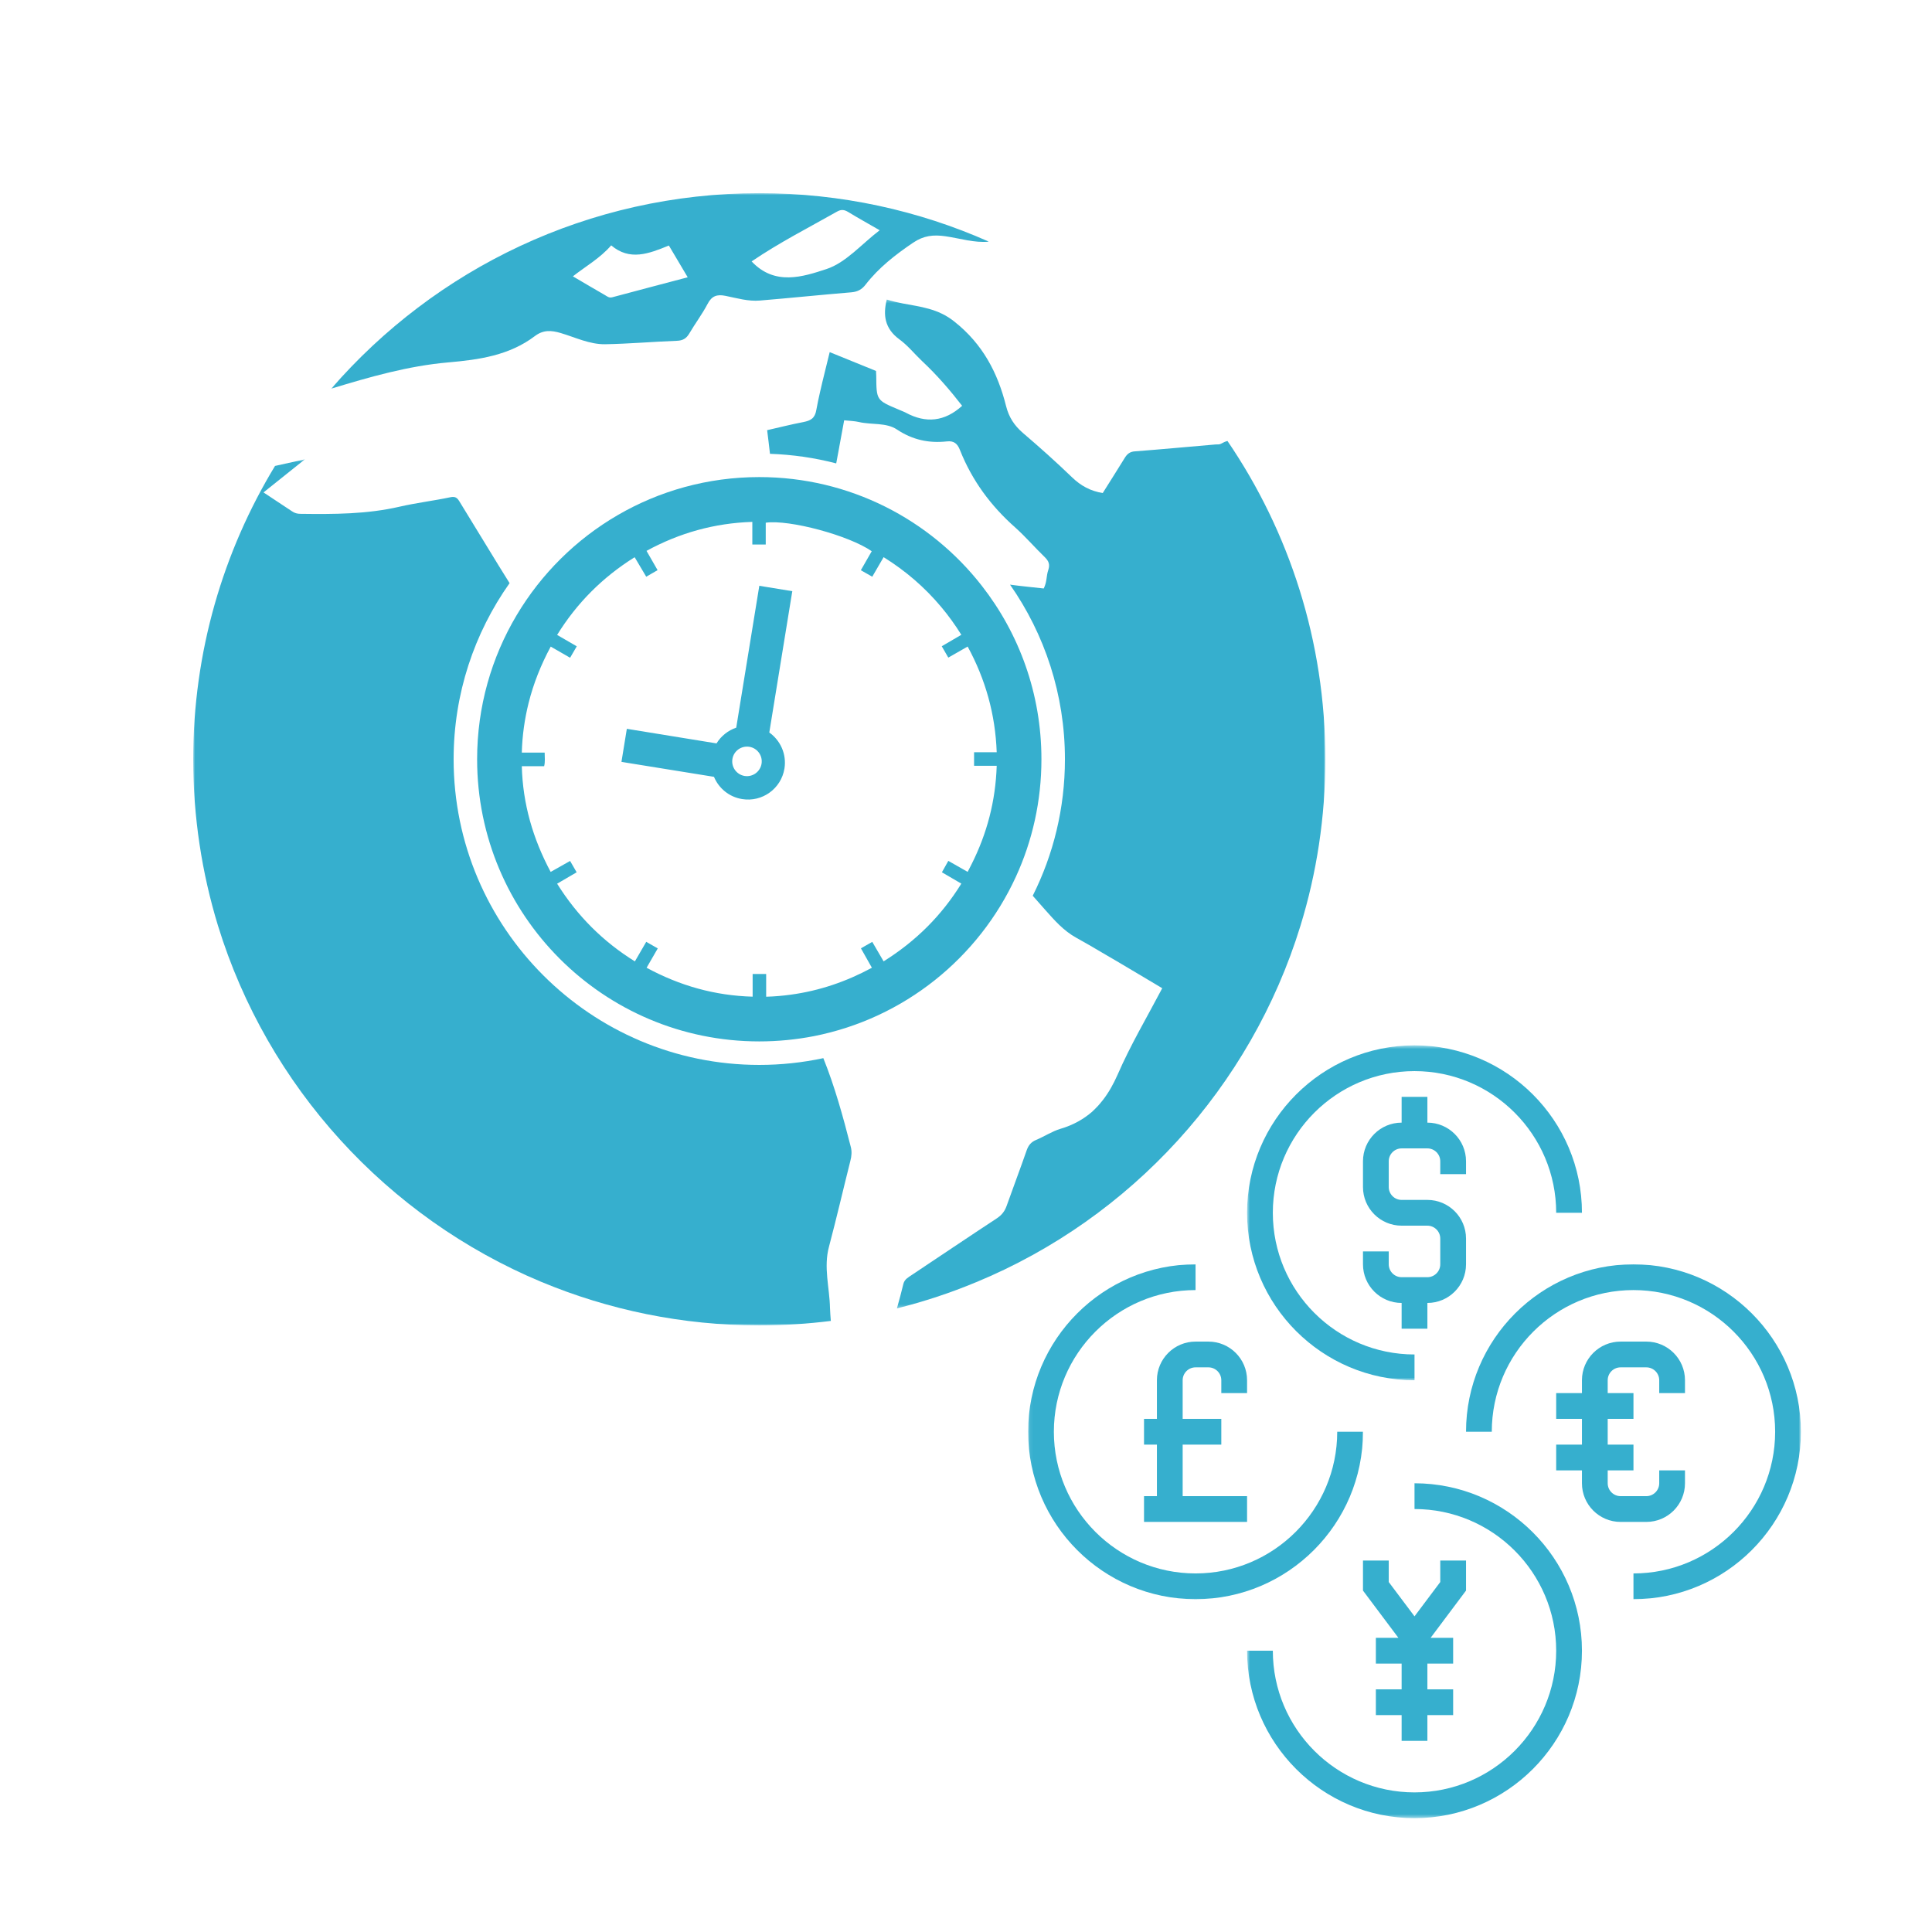 <svg width="500" height="500" viewBox="0 0 500 500" fill="none" xmlns="http://www.w3.org/2000/svg">
<mask id="mask0_718_1977" style="mask-type:luminance" maskUnits="userSpaceOnUse" x="50" y="118" width="172" height="225">
<path d="M50 118.667H221.333V343H50V118.667Z" fill="white"/>
</mask>
<g mask="url(#mask0_718_1977)">
<path d="M214.542 322.635C213.094 328.01 214.693 333.214 214.802 338.51C214.828 339.599 214.938 340.693 215.016 341.854C208.964 342.615 202.781 343.01 196.5 343.01C176.526 343.01 157.495 338.995 140.135 331.766C140.104 331.766 140.073 331.745 140.073 331.745C100.182 315.063 69.245 281.276 56.406 239.542C52.25 225.932 50 211.474 50 196.495C50 168.698 57.745 142.729 71.177 120.583C73.469 120.078 75.906 119.531 78.906 118.875C74.943 122.036 71.672 124.661 68.193 127.438C70.812 129.161 73.198 130.729 75.573 132.323C76.229 132.792 76.958 132.979 77.745 132.979C86.354 133.089 94.969 133.089 103.453 131.12C107.776 130.13 112.203 129.604 116.542 128.688C117.776 128.427 118.307 128.792 118.88 129.74C122.229 135.229 125.609 140.75 128.984 146.26C129.943 147.807 130.917 149.359 131.88 150.917C122.76 163.802 117.396 179.531 117.396 196.495C117.396 240.125 152.885 275.599 196.5 275.599C202.188 275.599 207.729 274.99 213.078 273.849C216.052 281.245 218.177 288.969 220.167 296.75C220.505 297.99 220.401 299.214 220.068 300.458C218.208 307.854 216.5 315.26 214.542 322.635Z" fill="#36AFCE"/>
</g>
<mask id="mask1_718_1977" style="mask-type:luminance" maskUnits="userSpaceOnUse" x="85" y="50" width="171" height="52">
<path d="M85.333 50H256V101.333H85.333V50Z" fill="white"/>
</mask>
<g mask="url(#mask1_718_1977)">
<path d="M213.864 69.641C207.802 71.625 200.515 74.036 194.521 67.651C201.687 62.776 209.255 58.932 216.63 54.76C217.729 54.135 218.531 54.266 219.541 54.88C222.093 56.443 224.718 57.88 227.661 59.589C222.994 63.13 218.953 67.974 213.864 69.641ZM158.442 76.937C157.646 77.156 157.146 76.713 156.599 76.391C153.901 74.849 151.26 73.271 148.26 71.516C151.734 68.807 155.302 66.818 158.177 63.5C162.979 67.583 167.906 65.667 173.104 63.542C174.703 66.219 176.239 68.838 177.979 71.76C171.349 73.516 164.896 75.203 158.442 76.937ZM196.505 49.989C152.271 49.989 112.625 69.599 85.739 100.578C95.656 97.562 105.619 94.693 116.047 93.786C123.958 93.094 131.807 91.995 138.422 86.979C140.583 85.344 142.64 85.453 145.14 86.198C148.916 87.318 152.588 89.141 156.599 89.088C162.786 88.979 168.974 88.432 175.161 88.198C176.724 88.146 177.625 87.599 178.39 86.302C179.911 83.713 181.734 81.302 183.119 78.661C184.203 76.552 185.588 76.125 187.765 76.568C190.698 77.156 193.619 78.036 196.651 77.781C204.557 77.125 212.448 76.302 220.375 75.646C221.953 75.505 223.052 74.906 223.994 73.682C227.416 69.266 231.724 65.917 236.333 62.797C239.062 60.953 241.578 60.698 244.698 61.146C248.406 61.677 252.13 62.901 255.927 62.542C237.765 54.479 217.661 49.989 196.505 49.989Z" fill="#36AFCE"/>
</g>
<mask id="mask2_718_1977" style="mask-type:luminance" maskUnits="userSpaceOnUse" x="197" y="77" width="146" height="262">
<path d="M197.333 77.333H343V338.667H197.333V77.333Z" fill="white"/>
</mask>
<g mask="url(#mask2_718_1977)">
<path d="M343 196.495C343 211.474 340.75 225.948 336.567 239.562C323.708 281.396 292.666 315.26 252.635 331.828C252.604 331.854 252.573 331.87 252.557 331.854C245.989 334.594 239.161 336.849 232.125 338.609C232.734 336.406 233.312 334.307 233.802 332.239C234.119 331.036 235.062 330.594 235.932 329.984C243.265 325.104 250.562 320.172 257.911 315.349C259.224 314.495 260.015 313.495 260.515 312.078C262.224 307.245 264.047 302.479 265.718 297.656C266.187 296.354 266.88 295.542 268.135 295.015C270.281 294.125 272.26 292.786 274.437 292.14C277.765 291.161 280.463 289.625 282.744 287.63V287.604C283.078 287.297 283.427 286.979 283.734 286.64C284.083 286.292 284.39 285.958 284.677 285.609C284.932 285.302 285.208 284.984 285.432 284.682C286.927 282.765 288.156 280.557 289.239 278.114C292.541 270.505 296.797 263.333 300.786 255.75C295.494 252.625 290.364 249.505 285.208 246.531C283 245.219 280.812 243.943 278.578 242.713C275.224 240.87 272.869 238.14 270.437 235.406C269.385 234.203 268.333 233 267.271 231.818C272.609 221.182 275.604 209.182 275.604 196.495C275.604 179.703 270.354 164.114 261.396 151.307C264.291 151.708 267.208 151.963 270.114 152.297C270.479 151.568 270.677 150.807 270.797 150.052C270.937 149.161 271.01 148.297 271.302 147.489C271.776 146.047 271.38 145.167 270.39 144.193C267.786 141.677 265.432 138.927 262.765 136.536C256.422 130.937 251.557 124.338 248.442 116.484C247.786 114.812 246.896 114.021 245.01 114.239C240.375 114.739 236.187 113.844 232.161 111.177C229.359 109.286 225.557 109.989 222.271 109.213C221.161 108.958 219.989 108.927 218.468 108.776C218.036 111.042 217.63 113.349 217.203 115.651C217.203 115.651 217.203 115.651 217.203 115.677C216.948 117.094 216.687 118.515 216.411 119.927C210.911 118.495 205.172 117.646 199.271 117.448C199.073 115.469 198.781 113.474 198.536 111.328C201.765 110.599 204.854 109.807 207.937 109.224C209.797 108.849 210.911 108.271 211.271 106.062C211.557 104.526 211.864 102.979 212.229 101.443C212.989 98.062 213.885 94.651 214.724 91.13C218.802 92.771 222.755 94.401 226.713 96C226.744 96.484 226.771 96.88 226.771 97.276C226.823 103.583 226.823 103.583 232.557 105.989C233.177 106.281 233.833 106.495 234.406 106.797C239.609 109.609 244.468 109.135 249 105.021C245.854 100.969 242.474 97.041 238.656 93.474C236.692 91.614 234.958 89.437 232.781 87.844C230.896 86.458 229.771 84.885 229.297 83.036C228.89 81.437 228.963 79.625 229.5 77.526C230.849 77.948 232.234 78.271 233.619 78.531C238.151 79.396 242.765 79.838 246.974 83.213C254.354 89.062 258.208 96.469 260.38 105.12C261.109 108.01 262.51 110.125 264.729 112.047C269.078 115.755 273.338 119.573 277.448 123.531C279.698 125.703 282.198 127.088 285.39 127.594C287.244 124.625 289.177 121.614 291.031 118.588C291.677 117.505 292.406 116.88 293.739 116.807C300.698 116.276 307.625 115.62 314.588 115.026C315.057 114.995 315.619 115.073 315.984 114.844C316.593 114.5 317.166 114.239 317.672 114.13C333.661 137.588 343 165.974 343 196.495Z" fill="#36AFCE"/>
</g>
<path d="M250.427 225.641C248.74 224.682 247.115 223.755 245.422 222.792C244.849 223.818 244.328 224.745 243.766 225.75C245.422 226.719 247.068 227.682 248.792 228.682C243.672 236.964 236.995 243.594 228.677 248.797C227.714 247.135 226.761 245.51 225.74 243.755C224.782 244.307 223.839 244.844 222.808 245.427C223.75 247.125 224.657 248.719 225.646 250.453C219 254.052 212.052 256.417 204.641 257.422C202.558 257.708 200.443 257.891 198.282 257.953V252.068H194.782V257.938C184.938 257.661 175.917 255.094 167.339 250.453C168.313 248.776 169.214 247.198 170.229 245.448C169.224 244.885 168.261 244.339 167.245 243.745C166.287 245.417 165.328 247.063 164.308 248.807C156.068 243.693 149.401 237.036 144.183 228.698C145.87 227.708 147.532 226.729 149.235 225.75C148.672 224.76 148.151 223.844 147.542 222.813C145.87 223.755 144.245 224.682 142.511 225.651C137.927 217.078 135.297 208.068 135.042 198.292H140.823C141.125 197.13 140.959 196.036 140.959 194.771H135.042C135.162 190.349 135.771 186.073 136.802 181.932C138.063 176.88 139.995 172.047 142.526 167.339C144.209 168.302 145.797 169.219 147.542 170.224C148.125 169.219 148.672 168.271 149.266 167.266C147.578 166.281 145.933 165.318 144.183 164.318C149.292 156.057 155.943 149.396 164.245 144.203C165.25 145.875 166.214 147.51 167.245 149.255C168.219 148.693 169.151 148.146 170.183 147.552C169.224 145.875 168.313 144.281 167.318 142.563C175.844 137.922 184.865 135.38 194.703 135.063V140.917H198.172V135.276C204.287 134.406 219.745 138.578 225.604 142.656C224.688 144.25 223.761 145.839 222.787 147.573C223.787 148.146 224.74 148.677 225.74 149.255C226.724 147.552 227.688 145.896 228.677 144.193C234.354 147.719 239.276 151.964 243.495 156.979C245.412 159.25 247.177 161.688 248.792 164.286C247.115 165.276 245.5 166.219 243.724 167.25C244.282 168.229 244.828 169.156 245.422 170.188C247.094 169.234 248.709 168.318 250.427 167.328C255.052 175.833 257.594 184.87 257.948 194.682H252.089V198.193H257.948C257.651 207.323 255.433 215.75 251.391 223.766C251.084 224.396 250.761 225.016 250.427 225.641ZM254.084 151.589C240.724 134.464 219.896 123.469 196.5 123.469C169.787 123.469 146.417 137.818 133.703 159.219C127.209 170.125 123.479 182.875 123.479 196.495C123.479 236.823 156.167 269.516 196.5 269.516C201.323 269.516 206.042 269.042 210.604 268.161C233.938 263.578 253.276 247.927 262.917 226.891C267.167 217.635 269.521 207.339 269.521 196.495C269.521 179.557 263.761 163.969 254.084 151.589Z" fill="#36AFCE"/>
<path d="M192.703 200.818C190.619 200.474 189.208 198.516 189.547 196.432C189.88 194.349 191.849 192.938 193.932 193.271C196.015 193.609 197.427 195.573 197.088 197.656C196.744 199.734 194.786 201.151 192.703 200.818ZM199.093 189.573C201.073 177.474 203.041 165.375 205 153.266C205.015 153.177 205.036 153.089 205.057 153L196.505 151.604C196.494 151.724 196.474 151.833 196.453 151.943C194.479 164.068 192.51 176.198 190.536 188.318C188.427 189.037 186.609 190.479 185.437 192.391C178.198 191.214 170.953 190.031 163.713 188.859C163.244 188.781 162.771 188.703 162.224 188.615C161.755 191.51 161.302 194.276 160.833 197.167C161.411 197.266 161.932 197.349 162.458 197.438C169.896 198.635 177.333 199.854 184.776 201.042C186.005 203.984 188.666 206.25 192.052 206.797C197.26 207.651 202.166 204.115 203.015 198.906C203.614 195.182 201.979 191.625 199.093 189.573Z" fill="#36AFCE"/>
<mask id="mask3_718_1977" style="mask-type:luminance" maskUnits="userSpaceOnUse" x="266" y="326" width="88" height="89">
<path d="M266.073 326.667H353.334V414.667H266.073V326.667Z" fill="white"/>
</mask>
<g mask="url(#mask3_718_1977)">
<path d="M352.74 370.536H346.073C346.073 390.755 329.625 407.203 309.407 407.203C289.183 407.203 272.74 390.755 272.74 370.536C272.74 350.313 289.183 333.87 309.407 333.87V327.203C285.511 327.203 266.073 346.641 266.073 370.536C266.073 394.427 285.511 413.87 309.407 413.87C333.297 413.87 352.74 394.427 352.74 370.536Z" fill="#36AFCE"/>
</g>
<mask id="mask4_718_1977" style="mask-type:luminance" maskUnits="userSpaceOnUse" x="378" y="326" width="89" height="89">
<path d="M378.667 326.667H466.073V414.667H378.667V326.667Z" fill="white"/>
</mask>
<g mask="url(#mask4_718_1977)">
<path d="M422.74 327.203C398.844 327.203 379.406 346.641 379.406 370.536H386.073C386.073 350.313 402.516 333.87 422.74 333.87C442.958 333.87 459.406 350.313 459.406 370.536C459.406 390.755 442.958 407.203 422.74 407.203V413.87C446.63 413.87 466.073 394.427 466.073 370.536C466.073 346.641 446.63 327.203 422.74 327.203Z" fill="#36AFCE"/>
</g>
<path d="M436.073 383.87V380.536H429.406V383.87C429.406 385.703 427.906 387.203 426.073 387.203H419.406C417.567 387.203 416.073 385.703 416.073 383.87V380.536H422.739V373.87H416.073V367.203H422.739V360.536H416.073V357.203C416.073 355.365 417.567 353.87 419.406 353.87H426.073C427.906 353.87 429.406 355.365 429.406 357.203V360.536H436.073V357.203C436.073 351.682 431.593 347.203 426.073 347.203H419.406C413.885 347.203 409.406 351.682 409.406 357.203V360.536H402.739V367.203H409.406V373.87H402.739V380.536H409.406V383.87C409.406 389.391 413.885 393.87 419.406 393.87H426.073C431.593 393.87 436.073 389.391 436.073 383.87Z" fill="#36AFCE"/>
<mask id="mask5_718_1977" style="mask-type:luminance" maskUnits="userSpaceOnUse" x="322" y="382" width="89" height="89">
<path d="M322.667 382.667H410.667V470.537H322.667V382.667Z" fill="white"/>
</mask>
<g mask="url(#mask5_718_1977)">
<path d="M366.074 383.87V390.537C386.292 390.537 402.74 406.979 402.74 427.203C402.74 447.422 386.292 463.87 366.074 463.87C345.85 463.87 329.407 447.422 329.407 427.203H322.74C322.74 451.094 342.178 470.537 366.074 470.537C389.964 470.537 409.407 451.094 409.407 427.203C409.407 403.307 389.964 383.87 366.074 383.87Z" fill="#36AFCE"/>
</g>
<mask id="mask6_718_1977" style="mask-type:luminance" maskUnits="userSpaceOnUse" x="322" y="270" width="89" height="88">
<path d="M322.667 270.536H410.667V357.333H322.667V270.536Z" fill="white"/>
</mask>
<g mask="url(#mask6_718_1977)">
<path d="M366.074 357.203V350.536C345.85 350.536 329.407 334.088 329.407 313.87C329.407 293.646 345.85 277.203 366.074 277.203C386.292 277.203 402.74 293.646 402.74 313.87H409.407C409.407 289.974 389.964 270.536 366.074 270.536C342.178 270.536 322.74 289.974 322.74 313.87C322.74 337.76 342.178 357.203 366.074 357.203Z" fill="#36AFCE"/>
</g>
<path d="M379.406 403.87H372.739V409.427L366.073 418.307L359.406 409.427V403.87H352.739V411.641L361.906 423.87H356.073V430.537H362.739V437.203H356.073V443.87H362.739V450.537H369.406V443.87H376.073V437.203H369.406V430.537H376.073V423.87H370.239L379.406 411.641V403.87Z" fill="#36AFCE"/>
<path d="M379.406 303.87V300.537C379.406 295.016 374.927 290.537 369.406 290.537V283.87H362.739V290.537C357.218 290.537 352.739 295.016 352.739 300.537V307.203C352.739 312.724 357.218 317.203 362.739 317.203H369.406C371.239 317.203 372.739 318.698 372.739 320.537V327.203C372.739 329.037 371.239 330.537 369.406 330.537H362.739C360.901 330.537 359.406 329.037 359.406 327.203V323.87H352.739V327.203C352.739 332.724 357.218 337.203 362.739 337.203V343.87H369.406V337.203C374.927 337.203 379.406 332.724 379.406 327.203V320.537C379.406 315.016 374.927 310.537 369.406 310.537H362.739C360.901 310.537 359.406 309.037 359.406 307.203V300.537C359.406 298.698 360.901 297.203 362.739 297.203H369.406C371.239 297.203 372.739 298.698 372.739 300.537V303.87H379.406Z" fill="#36AFCE"/>
<path d="M299.407 357.203V367.203H296.073V373.87H299.407V387.203H296.073V393.87H322.74V387.203H306.073V373.87H316.073V367.203H306.073V357.203C306.073 355.365 307.568 353.87 309.407 353.87H312.74C314.573 353.87 316.073 355.365 316.073 357.203V360.536H322.74V357.203C322.74 351.682 318.261 347.203 312.74 347.203H309.407C303.886 347.203 299.407 351.682 299.407 357.203Z" fill="#36AFCE"/>
</svg>
